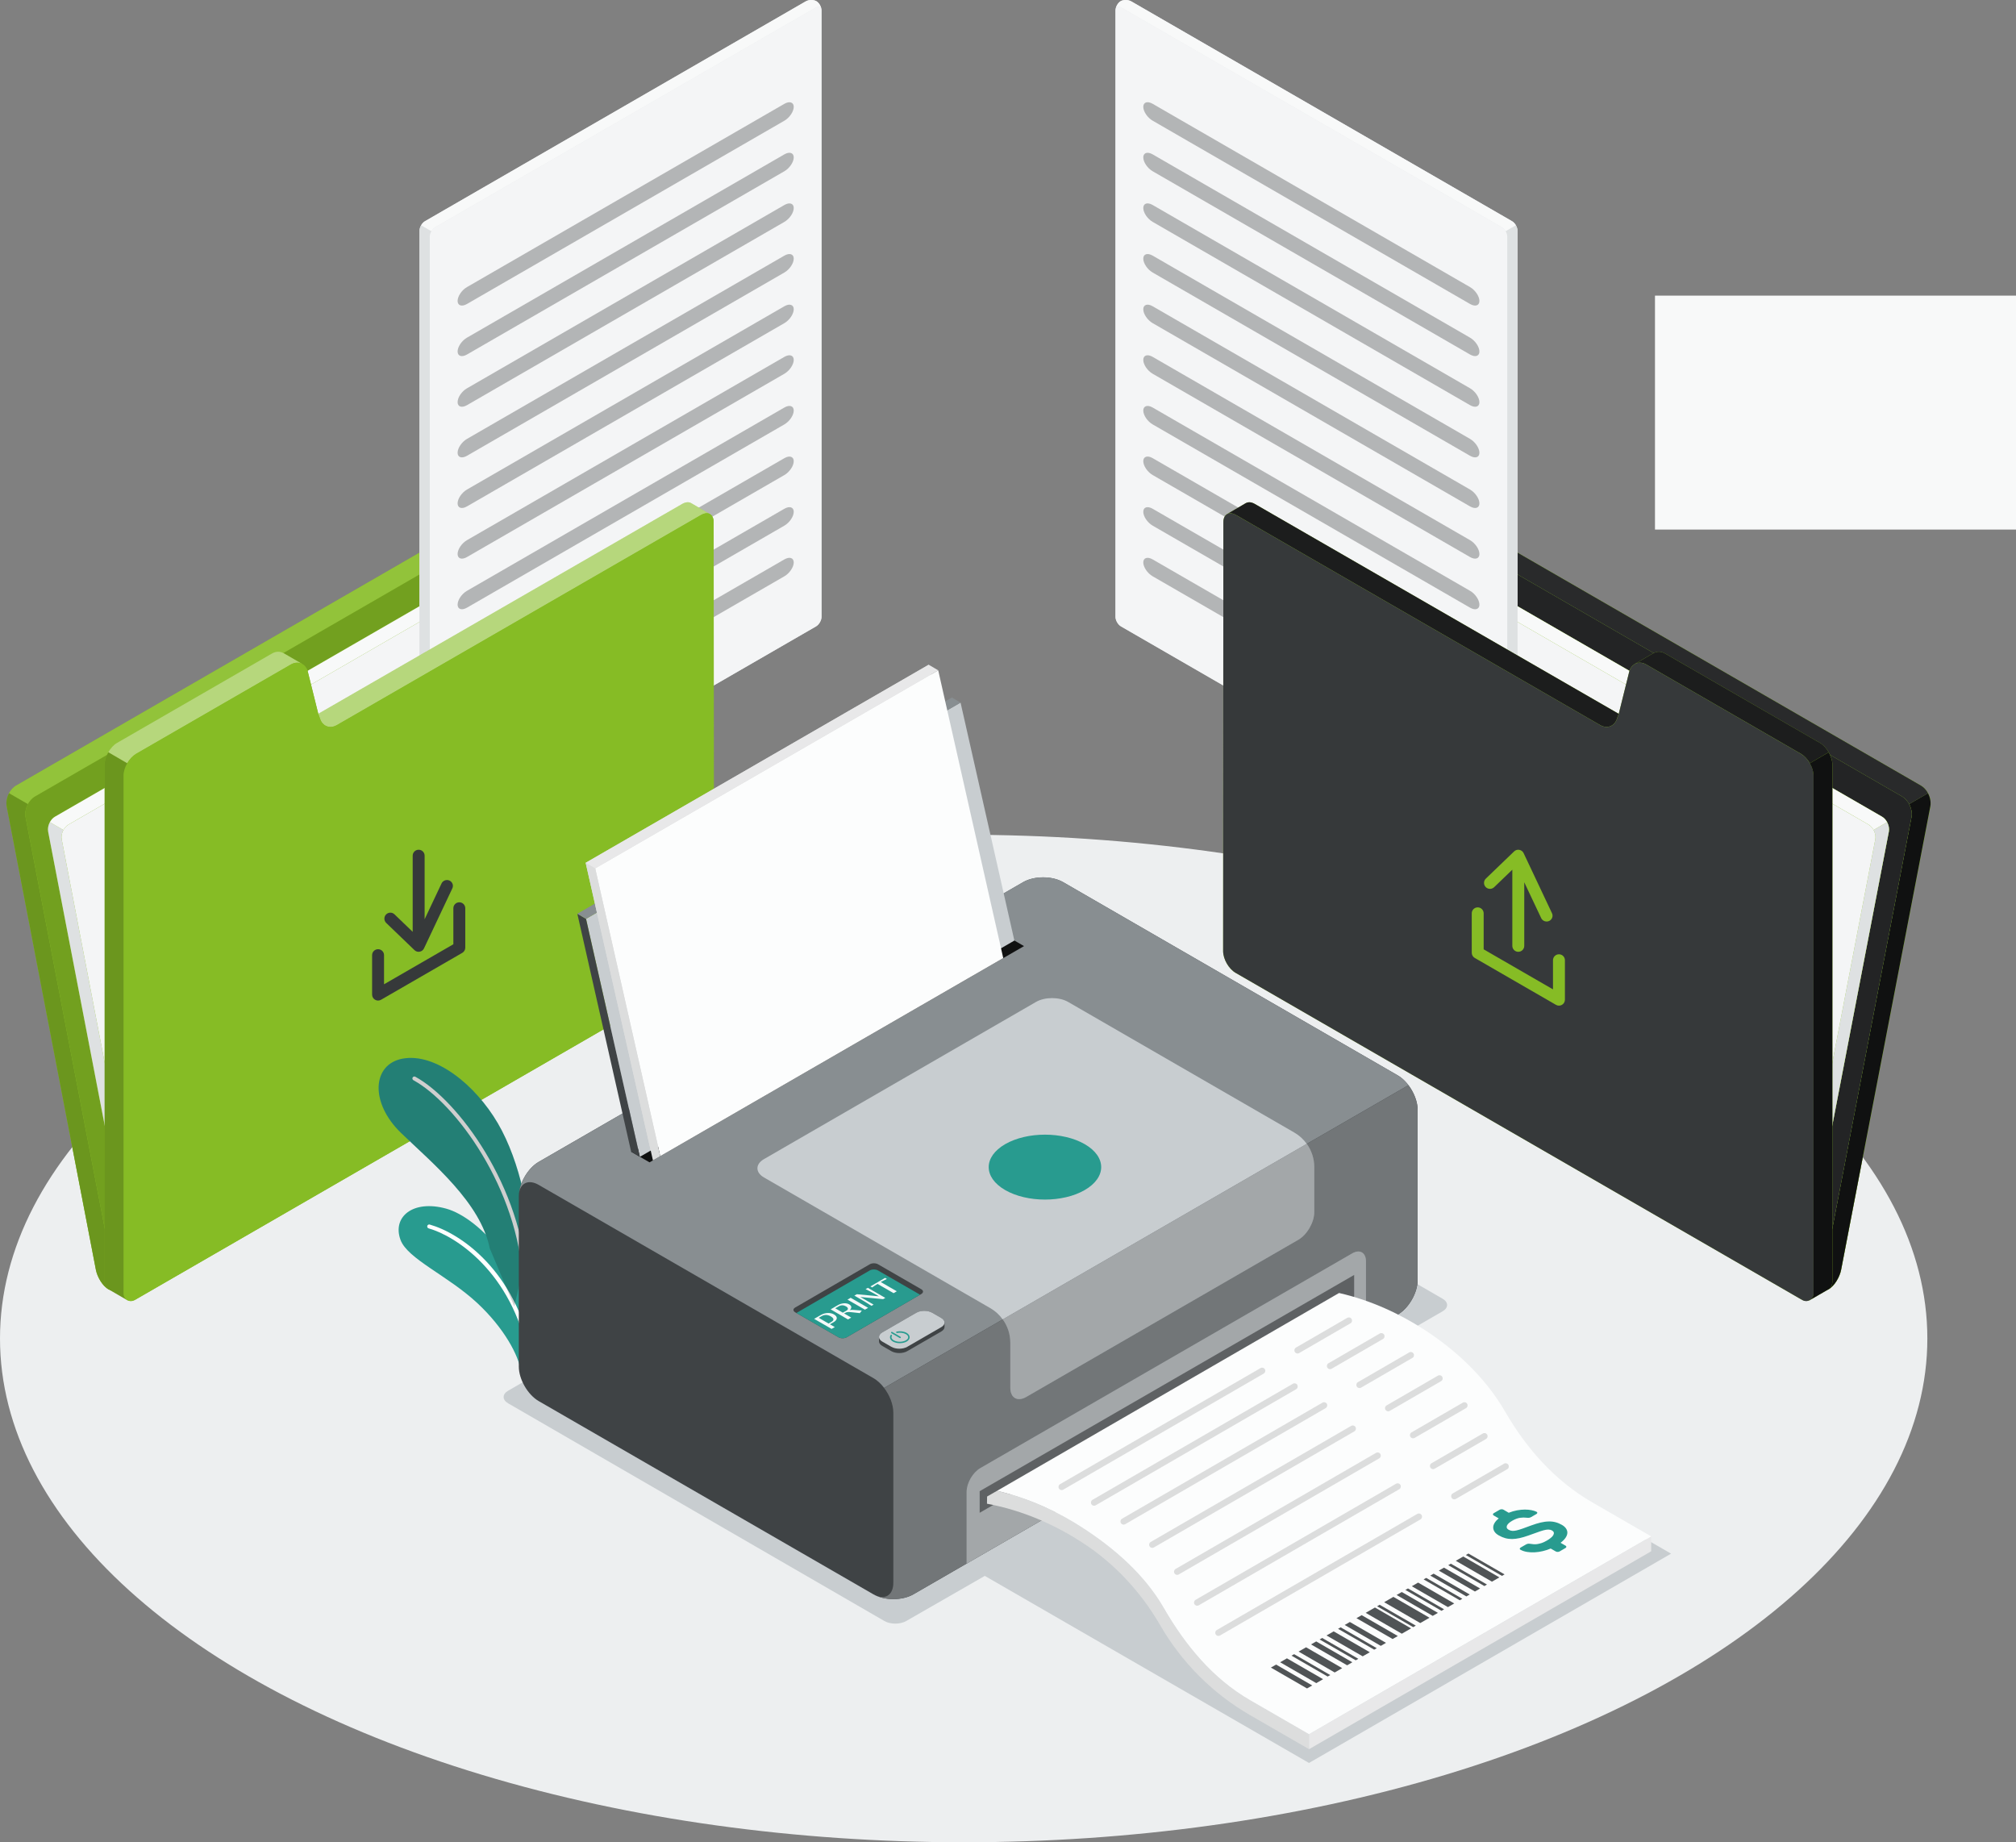 <svg xmlns="http://www.w3.org/2000/svg" xmlns:xlink="http://www.w3.org/1999/xlink" x="0px" y="0px" viewBox="0 0 750 685.31" style="enable-background:new 0 0 750 685.31;" xml:space="preserve">
<rect x="0" y="0" width="750" height="685.31" fill="#808080" stroke="none"/>
<g id="Floor">
	<ellipse id="Floor_7_" style="fill:#EDEFF0;" cx="358.51" cy="497.91" rx="358.51" ry="187.39"></ellipse>
</g>
<g id="Shadow_3_">
</g>
<g id="Boxes_2_">
</g>
<g id="Cabinets">
</g>
<g id="Folders">
	<g id="Folder_Black">
		<g id="XMLID_8116_">
			<path id="XMLID_8122_" style="fill:#86BC25;" d="M463.56,358.29l196.94,113.69l11.96,6.9c0.19,0.1,0.38,0.21,0.55,0.29     c0.33,0.16,0.66,0.29,1,0.4c0.4,0.16,0.83,0.28,1.25,0.35c0.28,0.07,0.55,0.1,0.83,0.14c0.05,0.02,0.12,0.03,0.17,0.02     c0.35,0.05,0.71,0.07,1.06,0.07c1.21,0.02,2.32-0.22,3.15-0.69c1.94-1.12,3.94-4.31,4.48-7.13l33.19-172.4     c0.07-0.36,0.1-0.76,0.1-1.14c0-0.31-0.02-0.62-0.07-0.93c0-0.02,0-0.02,0-0.03c-0.07-0.47-0.17-0.95-0.33-1.4     c-0.16-0.47-0.36-0.92-0.59-1.35c-0.14-0.28-0.31-0.55-0.48-0.81c-0.21-0.29-0.43-0.57-0.67-0.83c-0.21-0.24-0.45-0.47-0.69-0.66     c-0.24-0.21-0.52-0.38-0.78-0.54l-208.89-120.6c-0.17-0.1-0.36-0.21-0.55-0.29c-0.19-0.09-0.38-0.19-0.59-0.26     c-0.09-0.03-0.17-0.07-0.28-0.09c-0.26-0.07-0.52-0.1-0.76-0.09c-1.3,0.1-2.41,0.99-3.7,1.75c-2.47,1.45-4.64,2.72-4.64,2.72     v0.02c-0.35,0.14-0.66,0.36-0.93,0.66c-0.36,0.38-0.66,0.87-0.85,1.44c-0.09,0.24-0.14,0.48-0.19,0.71l-33.19,172.4     C459.51,353.41,461.08,356.85,463.56,358.29z"></path>
			<path id="XMLID_8121_" style="fill:#86BC25;" d="M463.56,358.29l196.94,113.69l11.96,6.9c0.19,0.1,0.38,0.21,0.55,0.29     c0.33,0.16,0.66,0.29,1,0.4c0.4,0.16,0.83,0.28,1.25,0.35c0.28,0.07,0.55,0.1,0.83,0.14c0.05,0.02,0.12,0.03,0.17,0.02     c0.35,0.05,0.71,0.07,1.06,0.07c1.21,0.02,2.32-0.22,3.15-0.69c1.94-1.12,3.94-4.31,4.48-7.13l33.19-172.4     c0.07-0.36,0.1-0.76,0.1-1.14c0-0.31-0.02-0.62-0.07-0.93c0-0.02,0-0.02,0-0.03c-0.07-0.47-0.17-0.95-0.33-1.4     c-0.16-0.47-0.36-0.92-0.59-1.35c-0.14-0.28-0.31-0.55-0.48-0.81c-0.21-0.29-0.43-0.57-0.67-0.83c-0.21-0.24-0.45-0.47-0.69-0.66     c-0.24-0.21-0.52-0.38-0.78-0.54l-208.89-120.6c-0.17-0.1-0.36-0.21-0.55-0.29c-0.19-0.09-0.38-0.19-0.59-0.26     c-0.09-0.03-0.17-0.07-0.28-0.09c-0.26-0.07-0.52-0.1-0.76-0.09c-1.3,0.1-2.41,0.99-3.7,1.75c-2.47,1.45-4.64,2.72-4.64,2.72     v0.02c-0.35,0.14-0.66,0.36-0.93,0.66c-0.36,0.38-0.66,0.87-0.85,1.44c-0.09,0.24-0.14,0.48-0.19,0.71l-33.19,172.4     C459.51,353.41,461.08,356.85,463.56,358.29z"></path>
			<path id="XMLID_8120_" style="fill:#101111;" d="M673,479.18c2.44,1.18,5.64,1.31,7.46,0.28c1.94-1.12,3.94-4.31,4.48-7.13     l33.19-172.4c0.29-1.57-0.07-3.36-0.88-4.86l-7.02,4.05c0.81,1.51,1.18,3.29,0.88,4.86l-33.19,172.42     C677.42,478.99,675.29,480.15,673,479.18z"></path>
			<path id="XMLID_8119_" style="fill:#36393A;" d="M499.84,172.65c-2.47,1.45-4.64,2.72-4.64,2.72v0.02c1-0.48,2.25-0.42,3.5,0.31     l208.89,120.6c1.09,0.62,1.99,1.64,2.63,2.82l7.02-4.05c-0.14-0.28-0.31-0.55-0.48-0.81c-0.21-0.29-0.43-0.57-0.67-0.83     c-0.43-0.47-0.93-0.88-1.47-1.19l-208.89-120.6c-0.36-0.21-0.74-0.4-1.14-0.55c-0.09-0.03-0.17-0.07-0.28-0.09     c-0.26-0.07-0.52-0.1-0.76-0.09C502.25,171.01,501.14,171.89,499.84,172.65z"></path>
			<path id="XMLID_1160_" style="opacity:0.5;fill:#1C1D1D;" d="M499.84,172.65c-2.47,1.45-4.64,2.72-4.64,2.72v0.02     c1-0.48,2.25-0.42,3.5,0.31l208.89,120.6c1.09,0.62,1.99,1.64,2.63,2.82l7.02-4.05c-0.14-0.28-0.31-0.55-0.48-0.81     c-0.21-0.29-0.43-0.57-0.67-0.83c-0.43-0.47-0.93-0.88-1.47-1.19l-208.89-120.6c-0.36-0.21-0.74-0.4-1.14-0.55     c-0.09-0.03-0.17-0.07-0.28-0.09c-0.26-0.07-0.52-0.1-0.76-0.09C502.25,171.01,501.14,171.89,499.84,172.65z"></path>
			<path id="XMLID_8118_" style="fill:#86BC25;" d="M677.92,476.39l33.18-172.41c0.54-2.82-1.03-6.26-3.51-7.69L498.7,175.69     c-2.48-1.43-4.93-0.31-5.48,2.5L460.05,350.6c-0.54,2.82,1.03,6.26,3.51,7.69l208.88,120.6     C674.93,480.32,677.38,479.2,677.92,476.39z"></path>
			<path id="XMLID_8117_" style="fill:#36393A;" d="M677.92,476.39l33.18-172.41c0.54-2.82-1.03-6.26-3.51-7.69L498.7,175.69     c-2.48-1.43-4.93-0.31-5.48,2.5L460.05,350.6c-0.54,2.82,1.03,6.26,3.51,7.69l208.88,120.6     C674.93,480.32,677.38,479.2,677.92,476.39z"></path>
			<path id="XMLID_8123_" style="opacity:0.5;fill:#101111;" d="M677.92,476.39l33.18-172.41c0.54-2.82-1.03-6.26-3.51-7.69     L498.7,175.69c-2.48-1.43-4.93-0.31-5.48,2.5L460.05,350.6c-0.54,2.82,1.03,6.26,3.51,7.69l208.88,120.6     C674.93,480.32,677.38,479.2,677.92,476.39z"></path>
		</g>
		<g id="XMLID_8105_">
			<path id="XMLID_8115_" style="fill:#86BC25;" d="M519.57,351.33l141.67,81.79l8.6,4.97c0.14,0.07,0.27,0.15,0.4,0.21     c0.24,0.11,0.47,0.21,0.72,0.29c0.29,0.11,0.6,0.2,0.9,0.25c0.2,0.05,0.4,0.07,0.6,0.1c0.04,0.01,0.09,0.02,0.12,0.01     c0.25,0.04,0.51,0.05,0.76,0.05c0.87,0.01,1.67-0.16,2.27-0.5c1.39-0.81,2.84-3.1,3.22-5.13l23.87-124.02     c0.05-0.26,0.07-0.55,0.07-0.82c0-0.22-0.01-0.45-0.05-0.67c0-0.01,0-0.01,0-0.02c-0.05-0.34-0.12-0.68-0.24-1.01     c-0.11-0.34-0.26-0.66-0.42-0.97c-0.1-0.2-0.22-0.4-0.35-0.59c-0.15-0.21-0.31-0.41-0.49-0.6c-0.15-0.17-0.32-0.34-0.5-0.47     c-0.17-0.15-0.37-0.27-0.56-0.39l-150.28-86.76c-0.12-0.07-0.26-0.15-0.4-0.21c-0.14-0.06-0.27-0.14-0.42-0.19     c-0.06-0.02-0.12-0.05-0.2-0.06c-0.19-0.05-0.37-0.07-0.55-0.06c-0.93,0.07-1.73,0.71-2.66,1.26c-1.78,1.05-3.34,1.95-3.34,1.95     v0.01c-0.25,0.1-0.47,0.26-0.67,0.47c-0.26,0.27-0.47,0.62-0.61,1.03c-0.06,0.17-0.1,0.35-0.14,0.51l-23.87,124.02     C516.66,347.82,517.79,350.29,519.57,351.33z"></path>
			<path id="XMLID_8114_" style="fill:#86BC25;" d="M519.57,351.33l141.67,81.79l8.6,4.97c0.14,0.07,0.27,0.15,0.4,0.21     c0.24,0.11,0.47,0.21,0.72,0.29c0.29,0.11,0.6,0.2,0.9,0.25c0.2,0.05,0.4,0.07,0.6,0.1c0.04,0.01,0.09,0.02,0.12,0.01     c0.25,0.04,0.51,0.05,0.76,0.05c0.87,0.01,1.67-0.16,2.27-0.5c1.39-0.81,2.84-3.1,3.22-5.13l23.87-124.02     c0.05-0.26,0.07-0.55,0.07-0.82c0-0.22-0.01-0.45-0.05-0.67c0-0.01,0-0.01,0-0.02c-0.05-0.34-0.12-0.68-0.24-1.01     c-0.11-0.34-0.26-0.66-0.42-0.97c-0.1-0.2-0.22-0.4-0.35-0.59c-0.15-0.21-0.31-0.41-0.49-0.6c-0.15-0.17-0.32-0.34-0.5-0.47     c-0.17-0.15-0.37-0.27-0.56-0.39l-150.28-86.76c-0.12-0.07-0.26-0.15-0.4-0.21c-0.14-0.06-0.27-0.14-0.42-0.19     c-0.06-0.02-0.12-0.05-0.2-0.06c-0.19-0.05-0.37-0.07-0.55-0.06c-0.93,0.07-1.73,0.71-2.66,1.26c-1.78,1.05-3.34,1.95-3.34,1.95     v0.01c-0.25,0.1-0.47,0.26-0.67,0.47c-0.26,0.27-0.47,0.62-0.61,1.03c-0.06,0.17-0.1,0.35-0.14,0.51l-23.87,124.02     C516.66,347.82,517.79,350.29,519.57,351.33z"></path>
			<path id="XMLID_8108_" style="fill:#DEE1E2;" d="M670.25,438.29c1.76,0.85,4.06,0.95,5.36,0.2c1.39-0.81,2.84-3.1,3.22-5.13     l23.87-124.02c0.21-1.13-0.05-2.41-0.63-3.5l-5.05,2.91c0.58,1.08,0.85,2.37,0.63,3.5l-23.87,124.04     C673.42,438.16,671.89,438.99,670.25,438.29z"></path>
			<path id="XMLID_8107_" style="fill:#F8F9F9;" d="M545.67,217.78c-1.78,1.05-3.34,1.95-3.34,1.95v0.01     c0.72-0.35,1.62-0.3,2.51,0.22l150.28,86.76c0.78,0.45,1.43,1.18,1.89,2.03l5.05-2.91c-0.1-0.2-0.22-0.4-0.35-0.59     c-0.15-0.21-0.31-0.41-0.49-0.6c-0.31-0.34-0.67-0.63-1.06-0.86l-150.28-86.76c-0.26-0.15-0.54-0.29-0.82-0.4     c-0.06-0.02-0.12-0.05-0.2-0.06c-0.19-0.05-0.37-0.07-0.55-0.06C547.41,216.6,546.61,217.23,545.67,217.78z"></path>
			<path id="XMLID_8106_" style="fill:#F4F5F6;" d="M673.78,436.29l23.87-124.03c0.39-2.03-0.74-4.5-2.53-5.53l-150.27-86.76     c-1.79-1.03-3.55-0.23-3.94,1.8l-23.87,124.03c-0.39,2.03,0.74,4.5,2.53,5.53l150.27,86.76     C671.63,439.12,673.39,438.31,673.78,436.29z"></path>
		</g>
		<g>
			<path id="XMLID_8104_" style="fill:#E9EBEC;" d="M562.64,314.85c1.06-0.61,1.92-2.16,1.92-3.47V85.83c0-1.3-0.92-2.89-2.04-3.54     L420.87,0.51c-1.13-0.65-2.9-0.68-3.96-0.07c-1.06,0.61-1.92,2.16-1.92,3.47l0,225.56c0,1.3,0.92,2.89,2.04,3.54l141.65,81.78     C559.81,315.43,561.58,315.47,562.64,314.85z"></path>
			<path id="XMLID_8103_" style="fill:#F8F9F9;" d="M415.01,3.55c0.17-1.04,1-1.4,2.02-0.81L558.69,84.5     c0.57,0.33,1.09,0.9,1.44,1.54l3.84-2.21c-0.36-0.64-0.88-1.21-1.45-1.54L420.87,0.52c-1.12-0.66-2.91-0.69-3.96-0.09     C415.96,1,415.15,2.32,415.01,3.55z"></path>
			<path id="XMLID_8102_" style="fill:#DEE1E2;" d="M558.96,314.92c1.11,0.52,2.7,0.5,3.69-0.07c1.06-0.61,1.9-2.16,1.9-3.46V85.84     c0-0.66-0.22-1.37-0.59-2.01l-3.84,2.21c0.38,0.64,0.61,1.35,0.61,2.01V313.6C560.73,314.8,559.95,315.35,558.96,314.92z"></path>
			<g id="XMLID_8100_">
				<path id="XMLID_8101_" style="fill:#F4F5F6;" d="M558.68,314.78L417.03,233c-1.13-0.65-2.04-2.24-2.04-3.54l0-225.56      c0-1.3,0.92-1.83,2.04-1.18L558.68,84.5c1.13,0.65,2.04,2.24,2.04,3.54l0,225.56C560.72,314.9,559.81,315.43,558.68,314.78z"></path>
			</g>
			<g id="XMLID_2322_">
				<g id="XMLID_2323_" style="opacity:0.3;">
					<g id="XMLID_8097_">
						<path id="XMLID_8098_" style="fill:#1C1D1D;" d="M550.38,187.25c0,1.73-1.56,2.24-3.48,1.13L428.81,120.2        c-1.92-1.11-3.48-3.41-3.48-5.15c0-1.73,1.56-2.24,3.48-1.13l118.09,68.19C548.82,183.22,550.38,185.52,550.38,187.25z"></path>
					</g>
					<g id="XMLID_8031_">
						<path id="XMLID_8068_" style="fill:#1C1D1D;" d="M550.38,206.09c0,1.73-1.56,2.24-3.48,1.13l-118.09-68.19        c-1.92-1.11-3.48-3.41-3.48-5.15s1.56-2.24,3.48-1.13l118.09,68.19C548.82,202.05,550.38,204.35,550.38,206.09z"></path>
					</g>
					<g id="XMLID_8029_">
						<path id="XMLID_8030_" style="fill:#1C1D1D;" d="M550.38,224.92c0,1.73-1.56,2.24-3.48,1.13l-118.09-68.18        c-1.92-1.11-3.48-3.41-3.48-5.15c0-1.73,1.56-2.24,3.48-1.13l118.09,68.19C548.82,220.88,550.38,223.19,550.38,224.92z"></path>
					</g>
					<g id="XMLID_8027_">
						<path id="XMLID_8028_" style="fill:#1C1D1D;" d="M550.38,243.76c0,1.73-1.56,2.24-3.48,1.13L428.81,176.7        c-1.92-1.11-3.48-3.41-3.48-5.15s1.56-2.24,3.48-1.13l118.09,68.18C548.82,239.72,550.38,242.02,550.38,243.76z"></path>
					</g>
					<g id="XMLID_8025_">
						<path id="XMLID_8026_" style="fill:#1C1D1D;" d="M550.38,130.75c0,1.73-1.56,2.24-3.48,1.13L428.81,63.7        c-1.92-1.11-3.48-3.41-3.48-5.15c0-1.73,1.56-2.24,3.48-1.13l118.09,68.19C548.82,126.72,550.38,129.02,550.38,130.75z"></path>
					</g>
					<g id="XMLID_8023_">
						<path id="XMLID_8024_" style="fill:#1C1D1D;" d="M550.38,149.59c0,1.73-1.56,2.24-3.48,1.13L428.81,82.53        c-1.92-1.11-3.48-3.41-3.48-5.15s1.56-2.24,3.48-1.13l118.09,68.19C548.82,145.55,550.38,147.85,550.38,149.59z"></path>
					</g>
					<g id="XMLID_8020_">
						<path id="XMLID_8022_" style="fill:#1C1D1D;" d="M550.38,111.95c0,1.73-1.56,2.24-3.48,1.13L428.81,44.89        c-1.92-1.11-3.48-3.41-3.48-5.15c0-1.73,1.56-2.24,3.48-1.13L546.9,106.8C548.82,107.91,550.38,110.21,550.38,111.95z"></path>
					</g>
					<g id="XMLID_8015_">
						<path id="XMLID_8019_" style="fill:#1C1D1D;" d="M550.38,168.42c0,1.73-1.56,2.24-3.48,1.13l-118.09-68.18        c-1.92-1.11-3.48-3.41-3.48-5.15c0-1.73,1.56-2.24,3.48-1.13l118.09,68.18C548.82,164.38,550.38,166.69,550.38,168.42z"></path>
					</g>
					<g id="XMLID_2326_">
						<path id="XMLID_2327_" style="fill:#1C1D1D;" d="M550.38,262.59c0,1.73-1.56,2.24-3.48,1.13l-118.09-68.19        c-1.92-1.11-3.48-3.41-3.48-5.15s1.56-2.24,3.48-1.13l118.09,68.19C548.82,258.55,550.38,260.85,550.38,262.59z"></path>
					</g>
					<g id="XMLID_2324_">
						<path id="XMLID_2325_" style="fill:#1C1D1D;" d="M550.38,281.42c0,1.73-1.56,2.24-3.48,1.13l-118.09-68.18        c-1.92-1.11-3.48-3.41-3.48-5.15c0-1.73,1.56-2.24,3.48-1.13l118.09,68.19C548.82,277.38,550.38,279.69,550.38,281.42z"></path>
					</g>
				</g>
			</g>
		</g>
		<g id="XMLID_2058_">
			<path id="XMLID_2321_" style="fill:#86BC25;" d="M455.12,194.25c0-1.44,0.49-2.45,1.29-2.96c0,0,0.11-0.1,0.33-0.19l6.77-3.95     c0,0,0,0,0.01,0l0.02-0.01v0c0.85-0.48,2.01-0.41,3.29,0.33l135.39,78.07l3.94-15.9c0.36-1.2,1.07-2.07,1.96-2.59l-0.03-0.01     l7.05-4.09l0,0.03c1.22-0.72,2.78-0.76,4.29,0.11l57.6,33.25c2.59,1.49,4.68,5.12,4.68,8.11l-0.01,192.07     c0,1.43-0.47,2.45-1.26,2.97l0,0l-7.25,4.2l0,0c-0.84,0.42-1.95,0.33-3.19-0.39L459.71,361.9c-2.59-1.49-4.68-5.12-4.68-8.11     L455.12,194.25z"></path>
			<path id="XMLID_2320_" style="fill:#1C1D1D;" d="M608.2,246.98c1.21-0.67,2.73-0.65,4.2,0.19l57.6,33.24     c1.28,0.76,2.44,2.03,3.31,3.5l7.02-4.09c-0.84-1.47-2.01-2.77-3.31-3.5l-57.6-33.24c-1.51-0.87-3.07-0.82-4.28-0.11v-0.02     L608.2,246.98z"></path>
			<path id="XMLID_2319_" style="fill:#1C1D1D;" d="M456.73,191.1c0.82-0.35,1.9-0.22,3.07,0.45l135.52,78.19     c2.6,1.49,5.39,0.39,6.25-2.49l0.63-1.71l-135.38-78.08c-0.74-0.43-1.45-0.63-2.08-0.63c-0.45,0-0.87,0.11-1.21,0.3h-0.02     L456.73,191.1z"></path>
			<path id="XMLID_2318_" style="fill:#36393A;" d="M455.12,194.26l-0.08,159.54c0,2.99,2.09,6.63,4.69,8.11l210.81,121.7     c1.84,1.06,4.14-0.27,4.14-2.39V288.54c0-1.49-0.52-3.15-1.37-4.6c-0.87-1.47-2.04-2.75-3.3-3.5l-57.6-33.25     c-1.47-0.83-2.99-0.87-4.2-0.19l-0.12,0.07h0.03c-0.88,0.52-1.59,1.38-1.96,2.6l-3.95,15.89l-0.62,1.71     c-0.87,2.87-3.65,3.98-6.25,2.49l-135.53-78.19c-1.16-0.67-2.25-0.8-3.06-0.45l-0.19,0.1c-0.03,0.02-0.07,0.03-0.1,0.05     l-0.05,0.03C455.62,191.81,455.12,192.83,455.12,194.26z"></path>
			<g id="XMLID_8142_">
				<path id="XMLID_8144_" style="fill:#86BC25;" d="M576.32,342.59c-0.31,0.14-0.63,0.21-0.95,0.21c-0.83,0-1.63-0.47-2.01-1.27      l-6.3-13.33v23.64c0,1.23-0.99,2.22-2.22,2.22c-1.23,0-2.22-0.99-2.22-2.22v-28.32l-6.77,6.51c-0.89,0.85-2.29,0.82-3.14-0.06      c-0.85-0.88-0.82-2.29,0.06-3.14l10.52-10.12c0.52-0.5,1.23-0.72,1.94-0.58c0.7,0.13,1.3,0.59,1.6,1.24l10.52,22.28      C577.91,340.75,577.43,342.07,576.32,342.59z"></path>
				<path id="XMLID_8143_" style="fill:#86BC25;" d="M549.74,337.53c1.22,0,2.22,0.99,2.22,2.22v13.39l25.79,14.89V357.2      c0-1.23,0.99-2.22,2.22-2.22c1.23,0,2.22,0.99,2.22,2.22v14.67c0,0.79-0.42,1.53-1.11,1.92c-0.34,0.2-0.73,0.3-1.11,0.3      c-0.38,0-0.77-0.1-1.11-0.3l-30.22-17.45c-0.69-0.4-1.11-1.13-1.11-1.92v-14.67C547.52,338.53,548.52,337.53,549.74,337.53z"></path>
			</g>
			<path id="XMLID_2317_" style="fill:#101111;" d="M672.97,483.77c0.07-0.02,0.14-0.03,0.21-0.07l7.25-4.2     c0.78-0.52,1.26-1.54,1.26-2.98V284.44c0-1.51-0.54-3.13-1.38-4.6l-7.01,4.08v0.02c0.85,1.45,1.37,3.11,1.37,4.6v192.68     C674.66,482.42,673.94,483.37,672.97,483.77z"></path>
		</g>
	</g>
	<g id="Folder_Green">
		<g id="XMLID_8067_">
			<path id="XMLID_8081_" style="fill:#86BC25;" d="M257.06,358.29L60.12,471.98l-11.96,6.9c-0.19,0.1-0.38,0.21-0.55,0.29     c-0.33,0.16-0.66,0.29-1,0.4c-0.4,0.16-0.83,0.28-1.25,0.35c-0.28,0.07-0.55,0.1-0.83,0.14c-0.05,0.02-0.12,0.03-0.17,0.02     c-0.35,0.05-0.71,0.07-1.06,0.07c-1.21,0.02-2.32-0.22-3.15-0.69c-1.94-1.12-3.94-4.31-4.48-7.13L2.49,299.93     c-0.07-0.36-0.1-0.76-0.1-1.14c0-0.31,0.02-0.62,0.07-0.93c0-0.02,0-0.02,0-0.03c0.07-0.47,0.17-0.95,0.33-1.4     c0.16-0.47,0.36-0.92,0.59-1.35c0.14-0.28,0.31-0.55,0.48-0.81c0.21-0.29,0.43-0.57,0.67-0.83c0.21-0.24,0.45-0.47,0.69-0.66     c0.24-0.21,0.52-0.38,0.78-0.54l208.89-120.6c0.17-0.1,0.36-0.21,0.55-0.29c0.19-0.09,0.38-0.19,0.59-0.26     c0.09-0.03,0.17-0.07,0.28-0.09c0.26-0.07,0.52-0.1,0.76-0.09c1.3,0.1,2.4,0.99,3.7,1.75c2.47,1.45,4.64,2.72,4.64,2.72v0.02     c0.35,0.14,0.66,0.36,0.93,0.66c0.36,0.38,0.66,0.87,0.85,1.44c0.09,0.24,0.14,0.48,0.19,0.71l33.19,172.4     C261.11,353.41,259.53,356.85,257.06,358.29z"></path>
			<path id="XMLID_8082_" style="fill:#86BC25;" d="M257.06,358.29L60.12,471.98l-11.96,6.9c-0.19,0.1-0.38,0.21-0.55,0.29     c-0.33,0.16-0.66,0.29-1,0.4c-0.4,0.16-0.83,0.28-1.25,0.35c-0.28,0.07-0.55,0.1-0.83,0.14c-0.05,0.02-0.12,0.03-0.17,0.02     c-0.35,0.05-0.71,0.07-1.06,0.07c-1.21,0.02-2.32-0.22-3.15-0.69c-1.94-1.12-3.94-4.31-4.48-7.13L2.49,299.93     c-0.07-0.36-0.1-0.76-0.1-1.14c0-0.31,0.02-0.62,0.07-0.93c0-0.02,0-0.02,0-0.03c0.07-0.47,0.17-0.95,0.33-1.4     c0.16-0.47,0.36-0.92,0.59-1.35c0.14-0.28,0.31-0.55,0.48-0.81c0.21-0.29,0.43-0.57,0.67-0.83c0.21-0.24,0.45-0.47,0.69-0.66     c0.24-0.21,0.52-0.38,0.78-0.54l208.89-120.6c0.17-0.1,0.36-0.21,0.55-0.29c0.19-0.09,0.38-0.19,0.59-0.26     c0.09-0.03,0.17-0.07,0.28-0.09c0.26-0.07,0.52-0.1,0.76-0.09c1.3,0.1,2.4,0.99,3.7,1.75c2.47,1.45,4.64,2.72,4.64,2.72v0.02     c0.35,0.14,0.66,0.36,0.93,0.66c0.36,0.38,0.66,0.87,0.85,1.44c0.09,0.24,0.14,0.48,0.19,0.71l33.19,172.4     C261.11,353.41,259.53,356.85,257.06,358.29z"></path>
			<path id="XMLID_8077_" style="opacity:0.2;" d="M47.61,479.18c-2.44,1.18-5.64,1.31-7.46,0.28c-1.94-1.12-3.94-4.31-4.48-7.13     L2.49,299.93c-0.29-1.57,0.07-3.36,0.88-4.86l7.02,4.05c-0.81,1.51-1.18,3.29-0.88,4.86L42.7,476.39     C43.2,478.99,45.33,480.15,47.61,479.18z"></path>
			<path id="XMLID_8096_" style="opacity:0.1;fill:#FFFFFF;" d="M220.78,172.65c2.47,1.45,4.64,2.72,4.64,2.72v0.02     c-1-0.48-2.25-0.42-3.5,0.31L13.03,296.29c-1.09,0.62-1.99,1.64-2.63,2.82l-7.02-4.05c0.14-0.28,0.31-0.55,0.48-0.81     c0.21-0.29,0.43-0.57,0.67-0.83c0.43-0.47,0.93-0.88,1.47-1.19l208.89-120.6c0.36-0.21,0.74-0.4,1.14-0.55     c0.09-0.03,0.17-0.07,0.28-0.09c0.26-0.07,0.52-0.1,0.76-0.09C218.37,171.01,219.48,171.89,220.78,172.65z"></path>
			<path id="XMLID_8065_" style="fill:#86BC25;" d="M42.7,476.39L9.52,303.98c-0.54-2.82,1.03-6.26,3.51-7.69l208.89-120.6     c2.48-1.43,4.93-0.31,5.48,2.5l33.18,172.41c0.54,2.82-1.03,6.26-3.51,7.69L48.17,478.89C45.69,480.32,43.24,479.2,42.7,476.39z"></path>
			<path id="XMLID_8066_" style="opacity:0.15;" d="M42.7,476.39L9.52,303.98c-0.54-2.82,1.03-6.26,3.51-7.69l208.89-120.6     c2.48-1.43,4.93-0.31,5.48,2.5l33.18,172.41c0.54,2.82-1.03,6.26-3.51,7.69L48.17,478.89C45.69,480.32,43.24,479.2,42.7,476.39z"></path>
		</g>
		<g id="XMLID_1158_">
			<path id="XMLID_8078_" style="fill:#86BC25;" d="M201.04,351.33L59.37,433.12l-8.6,4.97c-0.14,0.07-0.27,0.15-0.4,0.21     c-0.24,0.11-0.47,0.21-0.72,0.29c-0.29,0.11-0.6,0.2-0.9,0.25c-0.2,0.05-0.4,0.07-0.6,0.1c-0.04,0.01-0.09,0.02-0.12,0.01     c-0.25,0.04-0.51,0.05-0.76,0.05c-0.87,0.01-1.67-0.16-2.27-0.5c-1.39-0.81-2.84-3.1-3.22-5.13L17.91,309.34     c-0.05-0.26-0.07-0.55-0.07-0.82c0-0.22,0.01-0.45,0.05-0.67c0-0.01,0-0.01,0-0.02c0.05-0.34,0.12-0.68,0.24-1.01     c0.11-0.34,0.26-0.66,0.42-0.97c0.1-0.2,0.22-0.4,0.35-0.59c0.15-0.21,0.31-0.41,0.49-0.6c0.15-0.17,0.32-0.34,0.5-0.47     c0.17-0.15,0.37-0.27,0.56-0.39l150.28-86.76c0.12-0.07,0.26-0.15,0.4-0.21c0.14-0.06,0.27-0.14,0.42-0.19     c0.06-0.02,0.12-0.05,0.2-0.06c0.19-0.05,0.37-0.07,0.55-0.06c0.93,0.07,1.73,0.71,2.66,1.26c1.78,1.05,3.34,1.95,3.34,1.95v0.01     c0.25,0.1,0.47,0.26,0.67,0.47c0.26,0.27,0.47,0.62,0.61,1.03c0.06,0.17,0.1,0.35,0.14,0.51l23.87,124.02     C203.96,347.82,202.82,350.29,201.04,351.33z"></path>
			<path id="XMLID_8076_" style="fill:#86BC25;" d="M201.04,351.33L59.37,433.12l-8.6,4.97c-0.14,0.07-0.27,0.15-0.4,0.21     c-0.24,0.11-0.47,0.21-0.72,0.29c-0.29,0.11-0.6,0.2-0.9,0.25c-0.2,0.05-0.4,0.07-0.6,0.1c-0.04,0.01-0.09,0.02-0.12,0.01     c-0.25,0.04-0.51,0.05-0.76,0.05c-0.87,0.01-1.67-0.16-2.27-0.5c-1.39-0.81-2.84-3.1-3.22-5.13L17.91,309.34     c-0.05-0.26-0.07-0.55-0.07-0.82c0-0.22,0.01-0.45,0.05-0.67c0-0.01,0-0.01,0-0.02c0.05-0.34,0.12-0.68,0.24-1.01     c0.11-0.34,0.26-0.66,0.42-0.97c0.1-0.2,0.22-0.4,0.35-0.59c0.15-0.21,0.31-0.41,0.49-0.6c0.15-0.17,0.32-0.34,0.5-0.47     c0.17-0.15,0.37-0.27,0.56-0.39l150.28-86.76c0.12-0.07,0.26-0.15,0.4-0.21c0.14-0.06,0.27-0.14,0.42-0.19     c0.06-0.02,0.12-0.05,0.2-0.06c0.19-0.05,0.37-0.07,0.55-0.06c0.93,0.07,1.73,0.71,2.66,1.26c1.78,1.05,3.34,1.95,3.34,1.95v0.01     c0.25,0.1,0.47,0.26,0.67,0.47c0.26,0.27,0.47,0.62,0.61,1.03c0.06,0.17,0.1,0.35,0.14,0.51l23.87,124.02     C203.96,347.82,202.82,350.29,201.04,351.33z"></path>
			<path id="XMLID_8075_" style="fill:#DEE1E2;" d="M50.37,438.29c-1.75,0.85-4.06,0.95-5.36,0.2c-1.39-0.81-2.84-3.1-3.22-5.13     L17.91,309.34c-0.21-1.13,0.05-2.41,0.63-3.5l5.05,2.91c-0.58,1.08-0.85,2.37-0.63,3.5l23.87,124.04     C47.2,438.16,48.73,438.99,50.37,438.29z"></path>
			<path id="XMLID_8074_" style="fill:#F8F9F9;" d="M174.94,217.78c1.78,1.05,3.34,1.95,3.34,1.95v0.01     c-0.72-0.35-1.62-0.3-2.51,0.22L25.49,306.73c-0.78,0.45-1.43,1.18-1.89,2.03l-5.05-2.91c0.1-0.2,0.22-0.4,0.35-0.59     c0.15-0.21,0.31-0.41,0.49-0.6c0.31-0.34,0.67-0.63,1.06-0.86l150.28-86.76c0.26-0.15,0.54-0.29,0.82-0.4     c0.06-0.02,0.12-0.05,0.2-0.06c0.19-0.05,0.37-0.07,0.55-0.06C173.21,216.6,174.01,217.23,174.94,217.78z"></path>
			<path id="XMLID_8073_" style="fill:#F4F5F6;" d="M46.83,436.29L22.96,312.26c-0.39-2.03,0.74-4.5,2.53-5.53l150.27-86.76     c1.79-1.03,3.55-0.23,3.94,1.8l23.87,124.03c0.39,2.03-0.74,4.5-2.53,5.53L50.77,438.09C48.99,439.12,47.22,438.31,46.83,436.29z     "></path>
		</g>
		<g>
			<path id="XMLID_8246_" style="fill:#E9EBEC;" d="M157.98,314.85c-1.06-0.61-1.92-2.16-1.92-3.47V85.83c0-1.3,0.92-2.89,2.04-3.54     L299.75,0.51c1.13-0.65,2.9-0.68,3.96-0.07s1.92,2.16,1.92,3.47l0,225.56c0,1.3-0.92,2.89-2.04,3.54l-141.65,81.78     C160.81,315.43,159.04,315.47,157.98,314.85z"></path>
			<path id="XMLID_8080_" style="fill:#F8F9F9;" d="M305.61,3.55c-0.17-1.04-1-1.4-2.02-0.81L161.93,84.5     c-0.57,0.33-1.09,0.9-1.44,1.54l-3.84-2.21c0.36-0.64,0.88-1.21,1.45-1.54L299.74,0.52c1.12-0.66,2.91-0.69,3.96-0.09     C304.66,1,305.47,2.32,305.61,3.55z"></path>
			<path id="XMLID_1215_" style="fill:#DEE1E2;" d="M161.65,314.92c-1.11,0.52-2.7,0.5-3.69-0.07c-1.06-0.61-1.9-2.16-1.9-3.46     V85.84c0-0.66,0.23-1.37,0.59-2.01l3.84,2.21c-0.38,0.64-0.61,1.35-0.61,2.01V313.6C159.89,314.8,160.67,315.35,161.65,314.92z"></path>
			<g id="XMLID_8239_">
				<path id="XMLID_8240_" style="fill:#F4F5F6;" d="M161.94,314.78L303.58,233c1.13-0.65,2.04-2.24,2.04-3.54l0-225.56      c0-1.3-0.92-1.83-2.04-1.18L161.94,84.5c-1.13,0.65-2.04,2.24-2.04,3.54l0,225.56C159.89,314.9,160.81,315.43,161.94,314.78z"></path>
			</g>
			<g id="XMLID_7967_">
				<g id="XMLID_1154_" style="opacity:0.3;">
					<g id="XMLID_1157_">
						<path id="XMLID_7996_" style="fill:#1C1D1D;" d="M170.24,187.25c0,1.73,1.56,2.24,3.48,1.13l118.09-68.18        c1.92-1.11,3.48-3.41,3.48-5.15c0-1.73-1.56-2.24-3.48-1.13l-118.09,68.19C171.79,183.22,170.24,185.52,170.24,187.25z"></path>
					</g>
					<g id="XMLID_1156_">
						<path id="XMLID_7994_" style="fill:#1C1D1D;" d="M170.24,206.09c0,1.73,1.56,2.24,3.48,1.13l118.09-68.19        c1.92-1.11,3.48-3.41,3.48-5.15s-1.56-2.24-3.48-1.13l-118.09,68.19C171.79,202.05,170.24,204.35,170.24,206.09z"></path>
					</g>
					<g id="XMLID_1155_">
						<path id="XMLID_7992_" style="fill:#1C1D1D;" d="M170.24,224.92c0,1.73,1.56,2.24,3.48,1.13l118.09-68.18        c1.92-1.11,3.48-3.41,3.48-5.15c0-1.73-1.56-2.24-3.48-1.13l-118.09,68.19C171.79,220.88,170.24,223.19,170.24,224.92z"></path>
					</g>
					<g id="XMLID_7998_">
						<path id="XMLID_8072_" style="fill:#1C1D1D;" d="M170.24,243.76c0,1.73,1.56,2.24,3.48,1.13l118.09-68.18        c1.92-1.11,3.48-3.41,3.48-5.15s-1.56-2.24-3.48-1.13l-118.09,68.18C171.79,239.72,170.24,242.02,170.24,243.76z"></path>
					</g>
					<g id="XMLID_7962_">
						<path id="XMLID_7963_" style="fill:#1C1D1D;" d="M170.24,130.75c0,1.73,1.56,2.24,3.48,1.13L291.81,63.7        c1.92-1.11,3.48-3.41,3.48-5.15c0-1.73-1.56-2.24-3.48-1.13l-118.09,68.19C171.79,126.72,170.24,129.02,170.24,130.75z"></path>
					</g>
					<g id="XMLID_7957_">
						<path id="XMLID_7961_" style="fill:#1C1D1D;" d="M170.24,149.59c0,1.73,1.56,2.24,3.48,1.13l118.09-68.18        c1.92-1.11,3.48-3.41,3.48-5.15s-1.56-2.24-3.48-1.13l-118.09,68.19C171.79,145.55,170.24,147.85,170.24,149.59z"></path>
					</g>
					<g id="XMLID_7964_">
						<path id="XMLID_7990_" style="fill:#1C1D1D;" d="M170.24,111.95c0,1.73,1.56,2.24,3.48,1.13l118.09-68.18        c1.92-1.11,3.48-3.41,3.48-5.15c0-1.73-1.56-2.24-3.48-1.13L173.71,106.8C171.79,107.91,170.24,110.21,170.24,111.95z"></path>
					</g>
					<g id="XMLID_7952_">
						<path id="XMLID_7953_" style="fill:#1C1D1D;" d="M170.24,168.42c0,1.73,1.56,2.24,3.48,1.13l118.09-68.18        c1.92-1.11,3.48-3.41,3.48-5.15c0-1.73-1.56-2.24-3.48-1.13l-118.09,68.18C171.79,164.38,170.24,166.69,170.24,168.42z"></path>
					</g>
					<g id="XMLID_7995_">
						<path id="XMLID_7997_" style="fill:#1C1D1D;" d="M170.24,262.59c0,1.73,1.56,2.24,3.48,1.13l118.09-68.19        c1.92-1.11,3.48-3.41,3.48-5.15s-1.56-2.24-3.48-1.13l-118.09,68.19C171.79,258.55,170.24,260.85,170.24,262.59z"></path>
					</g>
					<g id="XMLID_7991_">
						<path id="XMLID_7993_" style="fill:#1C1D1D;" d="M170.24,281.42c0,1.73,1.56,2.24,3.48,1.13l118.09-68.18        c1.92-1.11,3.48-3.41,3.48-5.15c0-1.73-1.56-2.24-3.48-1.13l-118.09,68.19C171.79,277.38,170.24,279.69,170.24,281.42z"></path>
					</g>
				</g>
			</g>
		</g>
		<g id="XMLID_8014_">
			<path id="XMLID_8018_" style="fill:#86BC25;" d="M265.5,194.25c0-1.44-0.49-2.45-1.29-2.96c0,0-0.11-0.1-0.33-0.19l-6.77-3.95     c0,0,0,0-0.01,0l-0.02-0.01v0c-0.85-0.48-2.01-0.41-3.29,0.33l-135.39,78.07l-3.94-15.9c-0.36-1.2-1.07-2.07-1.96-2.59l0.03-0.01     l-7.05-4.09l0,0.03c-1.22-0.72-2.78-0.76-4.29,0.11l-57.6,33.25c-2.59,1.49-4.68,5.12-4.68,8.11l0.01,192.07     c0,1.43,0.47,2.45,1.26,2.97l0,0l7.25,4.2l0,0c0.84,0.42,1.95,0.33,3.19-0.39L260.9,361.9c2.59-1.49,4.68-5.12,4.68-8.11     L265.5,194.25z"></path>
			<path id="XMLID_8017_" style="opacity:0.4;fill:#FFFFFF;" d="M112.42,246.98c-1.21-0.67-2.73-0.65-4.2,0.19l-57.6,33.24     c-1.28,0.76-2.44,2.03-3.31,3.5l-7.02-4.09c0.84-1.47,2.01-2.77,3.31-3.5l57.6-33.24c1.51-0.87,3.07-0.82,4.28-0.11v-0.02     L112.42,246.98z"></path>
			<path id="XMLID_8016_" style="opacity:0.4;fill:#FFFFFF;" d="M263.88,191.1c-0.82-0.35-1.9-0.22-3.07,0.45l-135.52,78.19     c-2.6,1.49-5.39,0.39-6.25-2.49l-0.63-1.71l135.38-78.08c0.74-0.43,1.45-0.63,2.08-0.63c0.45,0,0.87,0.11,1.21,0.3h0.02     L263.88,191.1z"></path>
			<path id="XMLID_8079_" style="fill:#86BC25;" d="M265.5,194.26l0.08,159.54c0,2.99-2.09,6.63-4.69,8.11L50.09,483.62     c-1.84,1.06-4.14-0.27-4.14-2.39V288.54c0-1.49,0.52-3.15,1.37-4.6c0.87-1.47,2.04-2.75,3.3-3.5l57.6-33.25     c1.47-0.83,2.99-0.87,4.2-0.19l0.12,0.07h-0.03c0.88,0.52,1.59,1.38,1.96,2.6l3.95,15.89l0.62,1.71     c0.87,2.87,3.65,3.98,6.25,2.49l135.53-78.19c1.16-0.67,2.25-0.8,3.06-0.45l0.19,0.1c0.03,0.02,0.07,0.03,0.1,0.05l0.05,0.03     C265,191.81,265.5,192.83,265.5,194.26z"></path>
			<g id="XMLID_8139_">
				<path id="XMLID_8148_" style="fill:#36393A;" d="M167.23,327.56c-0.31-0.14-0.63-0.21-0.95-0.21c-0.83,0-1.63,0.47-2.01,1.27      l-6.3,13.33v-23.64c0-1.23-0.99-2.22-2.22-2.22c-1.23,0-2.22,0.99-2.22,2.22v28.32l-6.77-6.51c-0.89-0.85-2.29-0.82-3.14,0.06      c-0.85,0.88-0.82,2.29,0.06,3.14l10.52,10.12c0.52,0.5,1.23,0.72,1.94,0.58c0.7-0.13,1.3-0.59,1.6-1.24l10.52-22.28      C168.82,329.41,168.34,328.09,167.23,327.56z"></path>
				<path id="XMLID_8149_" style="fill:#36393A;" d="M170.88,335.64c-1.23,0-2.22,0.99-2.22,2.22v13.39l-25.79,14.89v-10.83      c0-1.23-0.99-2.22-2.22-2.22c-1.23,0-2.22,0.99-2.22,2.22v14.67c0,0.79,0.42,1.53,1.11,1.92c0.34,0.2,0.73,0.3,1.11,0.3      c0.38,0,0.77-0.1,1.11-0.3l30.22-17.45c0.69-0.4,1.11-1.13,1.11-1.92v-14.67C173.09,336.63,172.1,335.64,170.88,335.64z"></path>
			</g>
			<path id="XMLID_8055_" style="opacity:0.2;" d="M47.65,483.77c-0.07-0.02-0.14-0.03-0.21-0.07l-7.25-4.2     c-0.78-0.52-1.26-1.54-1.26-2.98V284.44c0-1.51,0.54-3.13,1.38-4.6l7.01,4.08v0.02c-0.85,1.45-1.37,3.11-1.37,4.6v192.68     C45.95,482.42,46.68,483.37,47.65,483.77z"></path>
		</g>
	</g>
	<rect x="615.69" y="109.97" style="fill:#F8F9F9;" width="134.31" height="87.02"></rect>
</g>
<g id="Printer">
	<g>
		<path id="Shadow_00000037690914562853818040000000557323418208578220_" style="fill:#C8CDD0;" d="M621.68,577.94l-120.61-69.59    l35.61-20.56c2.24-1.29,2.24-3.39,0-4.68l-140.21-81.07c-2.24-1.29-5.87-1.29-8.11,0L189.04,517.33c-2.24,1.29-2.24,3.39,0,4.69    L329.02,603c2.24,1.29,5.87,1.29,8.11,0l29.24-16.79l120.61,69.59L621.68,577.94z"></path>
		<g id="Plant">
			<g id="Plants_00000139266024281082701010000003102259877531806623_">
				<g id="XMLID_00000169532650726493059750000010950411209208210872_">
					<g id="XMLID_00000103262162939561495380000010588292301905599148_">
						<path id="XMLID_00000078752198472681928020000002839741800918288289_" style="fill:#289B8F;" d="M196.39,463.98        c1.45-9.96-2.73-31.68-11.18-46.13c-8.45-14.45-23.33-26.3-35.46-24.04c-11.31,2.11-12.2,16.39-0.52,27.66        s29.59,25.89,32.97,42.91l9.14,21.61L196.39,463.98z"></path>
					</g>
					<g id="XMLID_00000040570834089237564780000000597649664066640520_">
						<path id="XMLID_00000090995947510491083300000007875396565967928738_" style="fill:#FFFFFF;" d="M195.13,477.73        c-0.32-0.08-0.56-0.34-0.57-0.68c-1.69-35.02-25.18-66.71-40.76-75.23c-0.35-0.19-0.49-0.64-0.29-1        c0.19-0.35,0.63-0.49,1-0.29c15.88,8.69,39.81,40.91,41.53,76.44c0.03,0.4-0.29,0.75-0.7,0.77        C195.26,477.75,195.2,477.75,195.13,477.73z"></path>
					</g>
				</g>
				<g id="XMLID_00000085929414284994132310000002237664211760806568_">
					<g id="XMLID_00000127749383614393978120000016732820376087262370_">
						<path id="XMLID_00000034800775061059841980000001810265938282193815_" style="fill:#289B8F;" d="M193.77,510.06        c-0.78-5.84-6.27-16.09-16.22-25.35c-11.01-10.24-25.94-16.4-28.55-23.5c-3.14-8.54,4.62-15.02,16.97-11.62        s31.96,23.8,31.71,50.16L193.77,510.06z"></path>
					</g>
					<g id="XMLID_00000050626173682076900680000000997103088979888008_">
						<path id="XMLID_00000179615183838531382210000010177435635518615447_" style="fill:#FFFFFF;" d="M197.06,504.53        c-0.28-0.06-0.49-0.28-0.56-0.57c-6.17-30.68-26.91-44.17-37.03-47.02c-0.39-0.11-0.62-0.52-0.51-0.91        c0.11-0.39,0.51-0.62,0.91-0.51c11.18,3.15,31.77,16.83,38.06,48.14c0.08,0.39-0.18,0.78-0.58,0.87        C197.26,504.56,197.16,504.56,197.06,504.53z"></path>
					</g>
				</g>
				<g id="XMLID_00000155144916710489454270000006772506365656583851_" style="opacity:0.2;">
					<path id="XMLID_00000006685981126367159580000015940492670933537923_" style="fill:#101111;" d="M196.39,463.98       c1.45-9.96-2.73-31.68-11.18-46.13c-8.45-14.45-23.33-26.3-35.46-24.04c-11.31,2.11-12.2,16.39-0.52,27.66       s29.59,25.89,32.97,42.91l9.14,21.61L196.39,463.98z"></path>
				</g>
			</g>
		</g>
		<g id="Printer_00000058564982775669047460000005995094026147887546_">
			<g id="Printer_00000124146903383806012400000001256377829782336397_">
				<g id="Printer_00000043436870954174471430000012864778861706166946_">
					<g>
						<path id="XMLID_00000180353526880753016240000015336613653745425802_" style="fill:#3F4345;" d="M339.77,593.08l180.21-104.05        c4.1-2.36,7.42-8.13,7.42-12.86v-63.29c0-4.74-3.33-10.5-7.42-12.86L395.5,328.15c-4.1-2.36-10.75-2.36-14.86,0L200.43,432.19        c-4.1,2.36-7.42,8.13-7.42,12.86v63.29c0,4.74,3.33,10.5,7.42,12.86l124.48,71.86C329.01,595.44,335.66,595.44,339.77,593.08z        "></path>
						<path id="XMLID_00000170248751948480131470000003082476190175017126_" style="fill:#888E91;" d="M523.97,403.67L328.91,516.28        c-1.15-1.53-2.53-2.81-4-3.65l-124.47-71.85c-3.72-2.15-6.77-0.81-7.33,2.96c0.51-4.43,3.59-9.4,7.33-11.55l180.2-104.06        c4.08-2.38,10.76-2.38,14.86,0l124.47,71.89C521.48,400.87,522.82,402.14,523.97,403.67z"></path>
						<path id="XMLID_00000039102797623917807140000015116983696828501129_" style="fill:#727678;" d="M527.39,412.88v63.28        c0,4.74-3.31,10.52-7.42,12.86l-180.2,104.06c-3.78,2.15-9.64,2.34-13.73,0.53c3.55,1.47,6.3-0.53,6.3-4.83V525.5        c0-3.06-1.38-6.53-3.43-9.21l195.06-112.61C526.05,406.39,527.39,409.86,527.39,412.88z"></path>
						<path style="fill:#C8CDD0;" d="M488.94,434.15v16.74c0,3.79-2.66,8.4-5.93,10.29l-101.21,58.46c-3.28,1.9-5.94,0.37-5.94-3.43        v-16.74c0-3.16-1-6.18-2.81-8.67l113.11-65.31C487.93,427.98,488.94,431,488.94,434.15z"></path>
						<path style="fill:#C8CDD0;" d="M486.14,425.5l-113.11,65.31c-1.19-1.68-2.74-3.12-4.62-4.2l-84.17-48.6        c-3.28-1.88-3.28-4.97,0-6.85l101.21-58.47c3.28-1.88,8.6-1.88,11.89,0l84.17,48.6C483.37,422.36,484.94,423.81,486.14,425.5z        "></path>
						<path style="fill:#289B8F;" d="M373.95,425.61c-8.17,4.72-8.17,12.37,0,17.08s21.42,4.72,29.59,0        c8.17-4.72,8.17-12.37,0-17.08C395.37,420.9,382.14,420.9,373.95,425.61z"></path>
					</g>
					<g>
						<path style="fill:#C8CDD0;" d="M359.61,554.96c0-3.26,2.29-7.22,5.11-8.85l138.34-79.87c2.82-1.63,5.11-0.3,5.11,2.95v26.64        l-148.56,85.79L359.61,554.96"></path>
						<polygon id="XMLID_00000143590991717995383290000014118118812753602966_" style="fill:#727678;" points="364.46,562.74         364.46,554.7 503.78,474.26 503.78,482.3       "></polygon>
						<g style="opacity:0.2;enable-background:new    ;">
							<path style="fill:#101111;" d="M359.61,554.96c0-3.26,2.29-7.22,5.11-8.85l138.34-79.87c2.82-1.63,5.11-0.3,5.11,2.95v26.64         l-148.56,85.79L359.61,554.96"></path>
						</g>
					</g>
					<g>
						<polygon id="XMLID_00000048466729463850192090000015524055604781847722_" style="fill:#101111;" points="234.8,428.43         374.14,347.98 380.96,351.94 241.64,432.38       "></polygon>
						<polygon id="XMLID_00000057120620482253691360000000685141336314089867_" style="fill:#C8CDD0;" points="238.04,430.33         218.02,341.81 357.35,261.36 377.37,349.88       "></polygon>
						<polygon id="XMLID_00000069374768053146615680000001552039587540602800_" style="fill:#3F4345;" points="218.02,341.81         214.78,339.9 234.8,428.43 238.04,430.33       "></polygon>
						<polygon id="XMLID_00000159446386206892321600000006947790294549248392_" style="fill:#888E91;" points="214.78,339.9         218.02,341.81 357.35,261.36 354.13,259.46       "></polygon>
					</g>
					<g>
						<polygon id="XMLID_00000009575914949048093540000008384286068042522272_" style="fill:#DCDDDD;" points="242.07,427.99         217.88,320.95 345.5,247.27 369.69,354.32       "></polygon>
						<polygon id="XMLID_00000121981528788866724660000013499651536658257318_" style="fill:#FCFDFD;" points="245.63,430.08         221.44,323.02 349.04,249.35 373.23,356.4       "></polygon>
						<polygon id="XMLID_00000000910083203678448490000014396028175237149611_" style="fill:#DCDDDD;" points="221.44,323.02         217.88,320.95 242.91,431.66 245.63,430.08       "></polygon>
						<polygon id="XMLID_00000101792935131504604550000004118855232945991094_" style="fill:#E8E8E9;" points="217.88,320.95         221.44,323.02 349.04,249.35 345.5,247.27       "></polygon>
					</g>
					<g>
						<g>
							<path style="fill:#3F4345;" d="M351.39,493.6v-1.61c0-0.62-0.4-1.24-1.23-1.72l-3.35-1.93c-1.64-0.95-4.3-0.95-5.94,0         l-12.63,7.3c-0.82,0.48-1.24,1.1-1.23,1.72l0,0v1.63l0,0c0.01,0.61,0.42,1.23,1.23,1.69l3.35,1.93c1.64,0.95,4.3,0.95,5.94,0         l12.63-7.3c0.81-0.47,1.23-1.09,1.23-1.71l0,0V493.6C351.39,493.61,351.39,493.6,351.39,493.6z"></path>
							<path style="fill:#C8CDD0;" d="M331.59,500.99l-3.35-1.93c-1.64-0.95-1.64-2.48,0-3.43l12.63-7.3c1.64-0.95,4.3-0.95,5.94,0         l3.35,1.93c1.64,0.95,1.64,2.48,0,3.43l-12.63,7.3C335.89,501.94,333.23,501.94,331.59,500.99z"></path>
							<g>
								<path style="fill:#289B8F;" d="M334.74,499.65c-0.91,0-1.83-0.2-2.53-0.61c-0.58-0.33-0.95-0.77-1.07-1.25          c-0.1-0.38-0.04-0.77,0.18-1.14c0.08-0.13,0.24-0.18,0.38-0.09c0.13,0.08,0.18,0.24,0.09,0.38          c-0.14,0.24-0.18,0.48-0.11,0.72c0.09,0.34,0.38,0.66,0.82,0.92c1.24,0.72,3.26,0.72,4.51,0c0.56-0.32,0.86-0.72,0.86-1.15          c0-0.42-0.3-0.82-0.86-1.15c-0.86-0.49-2.15-0.66-3.31-0.43c-0.15,0.03-0.29-0.06-0.32-0.21c-0.03-0.15,0.06-0.29,0.21-0.32          c1.3-0.25,2.71-0.06,3.69,0.49c0.72,0.42,1.13,1,1.13,1.62c0,0.62-0.4,1.2-1.13,1.62          C336.57,499.45,335.66,499.65,334.74,499.65z"></path>
								<path style="fill:#289B8F;" d="M334.87,497.77c-0.05,0-0.09-0.01-0.14-0.04l-3.11-1.8c-0.13-0.08-0.18-0.24-0.1-0.37          s0.24-0.18,0.37-0.1l3.11,1.8c0.13,0.08,0.18,0.24,0.1,0.37C335.04,497.72,334.95,497.77,334.87,497.77z"></path>
							</g>
						</g>
						<g>
							<path style="fill:#3F4345;" d="M314.99,497.44l27.76-16.09c0.85-0.49,0.85-1.29,0-1.77l-16.11-9.29         c-0.85-0.49-2.21-0.49-3.06,0l-27.76,16.09c-0.85,0.49-0.85,1.29,0,1.77l16.11,9.29         C312.76,497.93,314.14,497.93,314.99,497.44z"></path>
							<path style="fill:#289B8F;" d="M326.63,472.59c-0.85-0.49-2.21-0.49-3.06,0l-27.3,15.82l15.66,9.03         c0.85,0.49,2.21,0.49,3.06,0l27.3-15.82L326.63,472.59z"></path>
							<g style="opacity:0.96;">
								<path style="fill:#FCFDFD;" d="M305.4,489.14c1.56-0.9,3.5-0.97,4.86-0.19c1.45,0.83,1.39,2-0.16,2.9l-1.34,0.77l1.8,1.04          l-1.19,0.68l-6.49-3.74L305.4,489.14z M308.25,492.33l1.09-0.63c1.05-0.61,0.95-1.32-0.3-2.04          c-1.14-0.66-2.31-0.68-3.36-0.08l-1.09,0.63L308.25,492.33z"></path>
								<path style="fill:#FCFDFD;" d="M309.02,487.06l2.68-1.56c1.38-0.8,3.1-0.95,4.22-0.29c0.97,0.56,1.04,1.34,0.24,2.11          c0.43-0.09,1.02-0.09,1.28-0.06l3.17,0.25l-0.72,0.96l-3.06-0.34c-1.18-0.11-1.69-0.16-2.43,0.25l-0.37,0.21l2.64,1.53          l-1.2,0.7L309.02,487.06z M310.74,486.67l2.82,1.63l1.37-0.78c0.76-0.44,0.67-1.07-0.2-1.57c-0.89-0.51-1.81-0.52-2.67-0.03          L310.74,486.67z"></path>
								<path style="fill:#FCFDFD;" d="M316.47,482.76l6.49,3.74l-1.19,0.68l-6.49-3.74L316.47,482.76z"></path>
								<path style="fill:#FCFDFD;" d="M318.77,481.43l7.9,0.75l0.28,0.03l0.01-0.01l-1.96-1.13c-0.87-0.51-2.49-1.24-2.98-1.52          l0.85-0.49l6.49,3.74l-0.82,0.47l-8.06-0.77l-0.43-0.06h-0.01l2.15,1.24l2.81,1.62l-0.78,0.46          c-0.49-0.29-1.81-1.16-2.68-1.67l-3.69-2.14L318.77,481.43z"></path>
								<path style="fill:#FCFDFD;" d="M329.28,475.36l0.66,0.38c-0.43,0.25-1.66,0.8-2.28,1.15l5.97,3.45l-1.2,0.7l-5.97-3.45          c-0.62,0.35-1.56,1.06-1.99,1.32l-0.66-0.38L329.28,475.36z"></path>
							</g>
						</g>
					</g>
					<path style="fill:#E8E8E9;" d="M373.23,356.4"></path>
				</g>
				<g id="Invoice_00000069369235917462436920000011110105204386106503_">
					<g>
						<g>
							<path style="fill:#DCDDDD;" d="M367.18,559.36c13.95,2.57,25.82,8.26,35.1,14.21c12.11,7.78,22.1,18.46,29.3,30.94l0,0         c8.04,13.92,19.6,25.49,33.52,33.52l21.88,12.63v-5.56l-21.88-12.63c-13.92-8.04-24.14-20.45-32.18-34.38l0,0         c-7.2-12.47-18.54-22.31-30.65-30.08c-8.43-5.41-19.03-10.61-31.37-13.44l-3.68,2.12L367.18,559.36z"></path>
						</g>
						<g style="opacity:0.05;">
							<path style="fill:#D4D7D9;" d="M367.18,559.36c13.95,2.57,25.82,8.26,35.1,14.21c12.11,7.78,22.1,18.46,29.3,30.94l0,0         c8.04,13.92,19.6,25.49,33.52,33.52l21.88,12.63v-5.56l-21.88-12.63c-13.92-8.04-24.14-20.45-32.18-34.38l0,0         c-7.2-12.47-18.54-22.31-30.65-30.08c-8.43-5.41-19.03-10.61-31.37-13.44l-3.68,2.12L367.18,559.36z"></path>
						</g>
						<g>
							<polygon style="fill:#E8E8E9;" points="614.28,571.53 486.99,645.11 486.99,650.68 614.28,577.06        "></polygon>
						</g>
						<g>
							<path style="fill:#FCFDFD;" d="M486.99,645.11l-21.88-12.63c-13.92-8.04-24.14-20.45-32.18-34.38l0,0         c-7.2-12.47-18.54-22.31-30.65-30.08c-8.43-5.41-19.03-10.61-31.37-13.44l127.25-73.6c12.37,2.82,22.96,8.03,31.41,13.45         c12.11,7.78,23.09,18.1,30.3,30.56l0,0c8.04,13.92,18.61,25.86,32.54,33.9l21.88,12.63L486.99,645.11z"></path>
						</g>
					</g>
					<g>
						<g>
							<path style="fill:#DCDDDD;" d="M394.96,554.29c-0.4,0-0.81-0.22-1.02-0.59c-0.33-0.57-0.13-1.29,0.43-1.61l74.58-43.18         c0.56-0.33,1.29-0.14,1.61,0.43c0.33,0.57,0.13,1.29-0.43,1.61l-74.58,43.18C395.35,554.24,395.15,554.29,394.96,554.29z"></path>
						</g>
						<g>
							<path style="fill:#DCDDDD;" d="M407.03,560.11c-0.4,0-0.81-0.21-1.02-0.59c-0.33-0.57-0.13-1.29,0.43-1.61l74.57-43.18         c0.56-0.33,1.29-0.14,1.61,0.43c0.33,0.57,0.13,1.29-0.43,1.61l-74.57,43.18C407.44,560.06,407.24,560.11,407.03,560.11z"></path>
						</g>
						<g>
							<path style="fill:#DCDDDD;" d="M418.01,567.14c-0.4,0-0.81-0.22-1.02-0.59c-0.33-0.57-0.13-1.29,0.43-1.61L492,521.76         c0.56-0.33,1.29-0.14,1.61,0.43c0.33,0.57,0.13,1.29-0.43,1.61l-74.58,43.18C418.41,567.09,418.21,567.14,418.01,567.14z"></path>
						</g>
						<g>
							<path style="fill:#DCDDDD;" d="M428.68,575.79c-0.4,0-0.81-0.21-1.02-0.59c-0.33-0.57-0.13-1.29,0.43-1.61l74.58-43.18         c0.56-0.33,1.29-0.14,1.61,0.43c0.33,0.57,0.13,1.29-0.43,1.61l-74.58,43.18C429.09,575.74,428.89,575.79,428.68,575.79z"></path>
						</g>
						<g>
							<path style="fill:#DCDDDD;" d="M437.94,585.83c-0.4,0-0.81-0.22-1.02-0.59c-0.33-0.57-0.13-1.29,0.43-1.61l74.57-43.18         c0.56-0.33,1.29-0.14,1.61,0.43c0.33,0.57,0.13,1.29-0.43,1.61l-74.57,43.18C438.34,585.78,438.14,585.83,437.94,585.83z"></path>
						</g>
						<g>
							<path style="fill:#DCDDDD;" d="M445.38,597.31c-0.4,0-0.81-0.21-1.02-0.59c-0.33-0.57-0.13-1.29,0.43-1.61l74.58-43.18         c0.56-0.33,1.29-0.14,1.61,0.43c0.33,0.57,0.13,1.29-0.43,1.61l-74.58,43.18C445.78,597.26,445.58,597.31,445.38,597.31z"></path>
						</g>
						<g>
							<path style="fill:#DCDDDD;" d="M453.28,608.54c-0.4,0-0.81-0.22-1.02-0.59c-0.33-0.57-0.13-1.29,0.43-1.61l74.57-43.18         c0.56-0.33,1.29-0.14,1.61,0.43c0.33,0.57,0.13,1.29-0.43,1.61l-74.57,43.18C453.68,608.49,453.48,608.54,453.28,608.54z"></path>
						</g>
					</g>
					<g>
						<g>
							<path style="fill:#DCDDDD;" d="M482.72,503.48c-0.4,0-0.81-0.21-1.02-0.59c-0.33-0.57-0.14-1.29,0.43-1.61l19.09-11.06         c0.57-0.33,1.29-0.14,1.61,0.43c0.33,0.57,0.14,1.29-0.43,1.61l-19.09,11.06C483.12,503.43,482.92,503.48,482.72,503.48z"></path>
						</g>
						<g>
							<path style="fill:#DCDDDD;" d="M494.81,509.31c-0.4,0-0.81-0.21-1.02-0.59c-0.33-0.57-0.14-1.29,0.43-1.61l19.09-11.06         c0.56-0.33,1.29-0.14,1.61,0.43c0.33,0.57,0.14,1.29-0.43,1.61l-19.09,11.06C495.21,509.26,495,509.31,494.81,509.31z"></path>
						</g>
						<g>
							<path style="fill:#DCDDDD;" d="M505.77,516.34c-0.4,0-0.81-0.21-1.02-0.59c-0.33-0.57-0.14-1.29,0.43-1.61l19.09-11.06         c0.56-0.33,1.29-0.14,1.61,0.43c0.33,0.57,0.14,1.29-0.43,1.61l-19.09,11.06C506.17,516.29,505.97,516.34,505.77,516.34z"></path>
						</g>
						<g>
							<path style="fill:#DCDDDD;" d="M516.44,524.99c-0.4,0-0.81-0.22-1.02-0.59c-0.33-0.57-0.14-1.29,0.43-1.61l19.09-11.06         c0.57-0.33,1.29-0.14,1.61,0.43c0.33,0.57,0.14,1.29-0.43,1.61l-19.09,11.06C516.85,524.94,516.65,524.99,516.44,524.99z"></path>
						</g>
						<g>
							<path style="fill:#DCDDDD;" d="M525.7,535.03c-0.4,0-0.81-0.21-1.02-0.59c-0.33-0.57-0.14-1.29,0.43-1.61l19.09-11.06         c0.57-0.33,1.29-0.14,1.61,0.43c0.33,0.57,0.14,1.29-0.43,1.61l-19.09,11.06C526.1,534.98,525.9,535.03,525.7,535.03z"></path>
						</g>
						<g>
							<path style="fill:#DCDDDD;" d="M533.15,546.5c-0.4,0-0.81-0.21-1.02-0.59c-0.33-0.57-0.14-1.29,0.43-1.61l19.09-11.06         c0.57-0.33,1.29-0.14,1.61,0.43c0.33,0.57,0.14,1.29-0.43,1.61l-19.09,11.06C533.55,546.45,533.34,546.5,533.15,546.5z"></path>
						</g>
						<g>
							<path style="fill:#DCDDDD;" d="M541.05,557.73c-0.4,0-0.81-0.22-1.02-0.59c-0.33-0.57-0.14-1.29,0.43-1.61l19.09-11.06         c0.56-0.33,1.29-0.14,1.61,0.43c0.33,0.57,0.14,1.29-0.43,1.61l-19.09,11.06C541.46,557.68,541.24,557.73,541.05,557.73z"></path>
						</g>
					</g>
					<g>
						<path style="fill:#289B8F;" d="M561.28,562.73c1.05-0.42,2.09-0.72,3.12-0.91c1.02-0.18,2-0.28,2.9-0.28        c0.91,0,1.73,0.08,2.47,0.23c0.73,0.15,1.34,0.34,1.81,0.57c0.24,0.11,0.34,0.25,0.33,0.43c-0.01,0.16-0.13,0.3-0.33,0.43        l-1.91,1.1c-0.3,0.18-0.59,0.28-0.87,0.3c-0.28,0.03-0.57,0.01-0.9-0.03c-0.72-0.1-1.53-0.09-2.43,0.04        c-0.89,0.13-1.88,0.51-2.97,1.14c-0.47,0.28-0.87,0.56-1.2,0.86c-0.33,0.3-0.56,0.61-0.68,0.9s-0.14,0.57-0.05,0.83        c0.09,0.27,0.32,0.49,0.66,0.7c0.42,0.24,0.86,0.38,1.32,0.42c0.47,0.04,1.01-0.01,1.64-0.16s1.39-0.38,2.25-0.68        c0.86-0.3,1.9-0.68,3.12-1.14c1.33-0.49,2.53-0.86,3.59-1.11c1.07-0.25,2.07-0.39,3-0.4c0.92-0.03,1.78,0.08,2.58,0.29        c0.8,0.21,1.56,0.54,2.3,0.96c0.71,0.4,1.24,0.87,1.58,1.38c0.34,0.52,0.51,1.06,0.48,1.64c-0.03,0.58-0.25,1.18-0.67,1.8        c-0.42,0.62-1.04,1.24-1.86,1.86l1.86,1.07c0.2,0.11,0.3,0.25,0.3,0.43c0,0.16-0.1,0.3-0.3,0.43l-2.2,1.28        c-0.2,0.11-0.44,0.18-0.73,0.18c-0.29,0-0.53-0.06-0.73-0.18l-1.86-1.07c-0.95,0.4-1.92,0.72-2.95,0.96        c-1.01,0.24-2.01,0.39-2.98,0.44c-0.97,0.06-1.91,0.01-2.81-0.13c-0.9-0.14-1.71-0.4-2.44-0.78        c-0.24-0.11-0.34-0.25-0.33-0.43c0.01-0.16,0.13-0.3,0.33-0.43l1.91-1.1c0.3-0.18,0.59-0.28,0.87-0.32        c0.28-0.03,0.57-0.01,0.9,0.05c0.37,0.06,0.76,0.11,1.18,0.14c0.42,0.04,0.87,0.01,1.37-0.06c0.49-0.08,1.02-0.22,1.61-0.4        c0.58-0.2,1.21-0.49,1.91-0.9c0.54-0.32,1.04-0.64,1.45-0.99c0.43-0.34,0.73-0.67,0.92-1.01c0.19-0.33,0.27-0.64,0.22-0.95        c-0.05-0.3-0.28-0.57-0.7-0.81c-0.4-0.23-0.86-0.34-1.37-0.34s-1.11,0.1-1.81,0.29c-0.7,0.19-1.52,0.47-2.44,0.81        c-0.92,0.34-2.01,0.73-3.26,1.16c-1.13,0.4-2.17,0.71-3.16,0.92c-0.97,0.21-1.91,0.33-2.79,0.34c-0.89,0-1.72-0.1-2.53-0.32        c-0.81-0.22-1.62-0.56-2.44-1.04c-0.71-0.4-1.23-0.86-1.56-1.37s-0.49-1.04-0.49-1.59c0-0.56,0.18-1.11,0.53-1.69        c0.35-0.57,0.86-1.13,1.52-1.67l-1.85-1.07c-0.2-0.11-0.3-0.25-0.3-0.43c0-0.16,0.1-0.3,0.3-0.43l2.2-1.28        c0.2-0.11,0.44-0.18,0.73-0.18c0.29,0,0.53,0.06,0.73,0.18L561.28,562.73z"></path>
					</g>
					<g>
						<g>
							<polygon style="fill:#505456;" points="504.64,601.94 518.09,609.69 520.02,608.58 506.58,600.82        "></polygon>
						</g>
						<g>
							<polygon style="fill:#505456;" points="519.57,593.32 533.01,601.08 534.94,599.97 521.5,592.21        "></polygon>
						</g>
						<g>
							<polygon style="fill:#505456;" points="532.09,586.1 545.53,593.85 546.78,593.13 533.34,585.38        "></polygon>
						</g>
						<g>
							<polygon style="fill:#505456;" points="512.31,597.52 525.75,605.28 526.71,604.71 513.27,596.96        "></polygon>
						</g>
						<g>
							<polygon style="fill:#505456;" points="522.83,591.43 536.27,599.2 537.24,598.64 523.8,590.88        "></polygon>
						</g>
						<g>
							<polygon style="fill:#505456;" points="529.62,587.51 543.06,595.28 544.02,594.72 530.59,586.96        "></polygon>
						</g>
						<g>
							<polygon style="fill:#505456;" points="508.07,599.96 521.51,607.72 524.95,605.74 511.51,597.97        "></polygon>
						</g>
						<g>
							<polygon style="fill:#505456;" points="514.94,596 528.37,603.76 531.81,601.78 518.37,594.01        "></polygon>
						</g>
						<g>
							<polygon style="fill:#505456;" points="525.23,590.06 538.66,597.82 541.01,596.47 527.57,588.7        "></polygon>
						</g>
						<g>
							<polygon style="fill:#505456;" points="472.8,620.32 486.25,628.08 488.18,626.97 474.74,619.2        "></polygon>
						</g>
						<g>
							<polygon style="fill:#505456;" points="487.73,611.7 501.17,619.47 503.1,618.34 489.66,610.59        "></polygon>
						</g>
						<g>
							<polygon style="fill:#505456;" points="500.26,604.47 513.69,612.24 515.62,611.12 502.18,603.36        "></polygon>
						</g>
						<g>
							<polygon style="fill:#505456;" points="480.47,615.89 493.91,623.65 494.88,623.1 481.44,615.33        "></polygon>
						</g>
						<g>
							<polygon style="fill:#505456;" points="490.92,609.86 504.37,617.61 505.33,617.05 491.89,609.3        "></polygon>
						</g>
						<g>
							<polygon style="fill:#505456;" points="497.79,605.9 511.23,613.65 512.19,613.1 498.75,605.34        "></polygon>
						</g>
						<g>
							<polygon style="fill:#505456;" points="476.24,618.34 489.69,626.1 492.21,624.64 478.77,616.88        "></polygon>
						</g>
						<g>
							<polygon style="fill:#505456;" points="483.1,614.37 496.54,622.14 499.33,620.53 485.89,612.77        "></polygon>
						</g>
						<g>
							<polygon style="fill:#505456;" points="493.5,608.37 506.95,616.13 509.6,614.61 496.16,606.85        "></polygon>
						</g>
						<g>
							<polygon style="fill:#505456;" points="535.27,584.25 548.71,592.02 550.64,590.9 537.19,583.14        "></polygon>
						</g>
						<g>
							<polygon style="fill:#505456;" points="538.79,582.23 552.23,589.99 553.19,589.42 539.75,581.67        "></polygon>
						</g>
						<g>
							<polygon style="fill:#505456;" points="545.33,578.45 558.77,586.21 559.73,585.65 546.29,577.89        "></polygon>
						</g>
						<g>
							<polygon style="fill:#505456;" points="541.59,580.6 555.04,588.36 557.81,586.77 544.36,579        "></polygon>
						</g>
					</g>
				</g>
			</g>
		</g>
		<path style="opacity:0.2;fill:#101111;enable-background:new    ;" d="M488.94,434.15v16.74c0,3.79-2.66,8.4-5.93,10.29    l-101.21,58.46c-3.28,1.9-5.94,0.37-5.94-3.43v-16.74c0-3.16-1-6.18-2.81-8.67l113.11-65.31    C487.93,427.98,488.94,431,488.94,434.15z"></path>
	</g>
</g>
</svg>